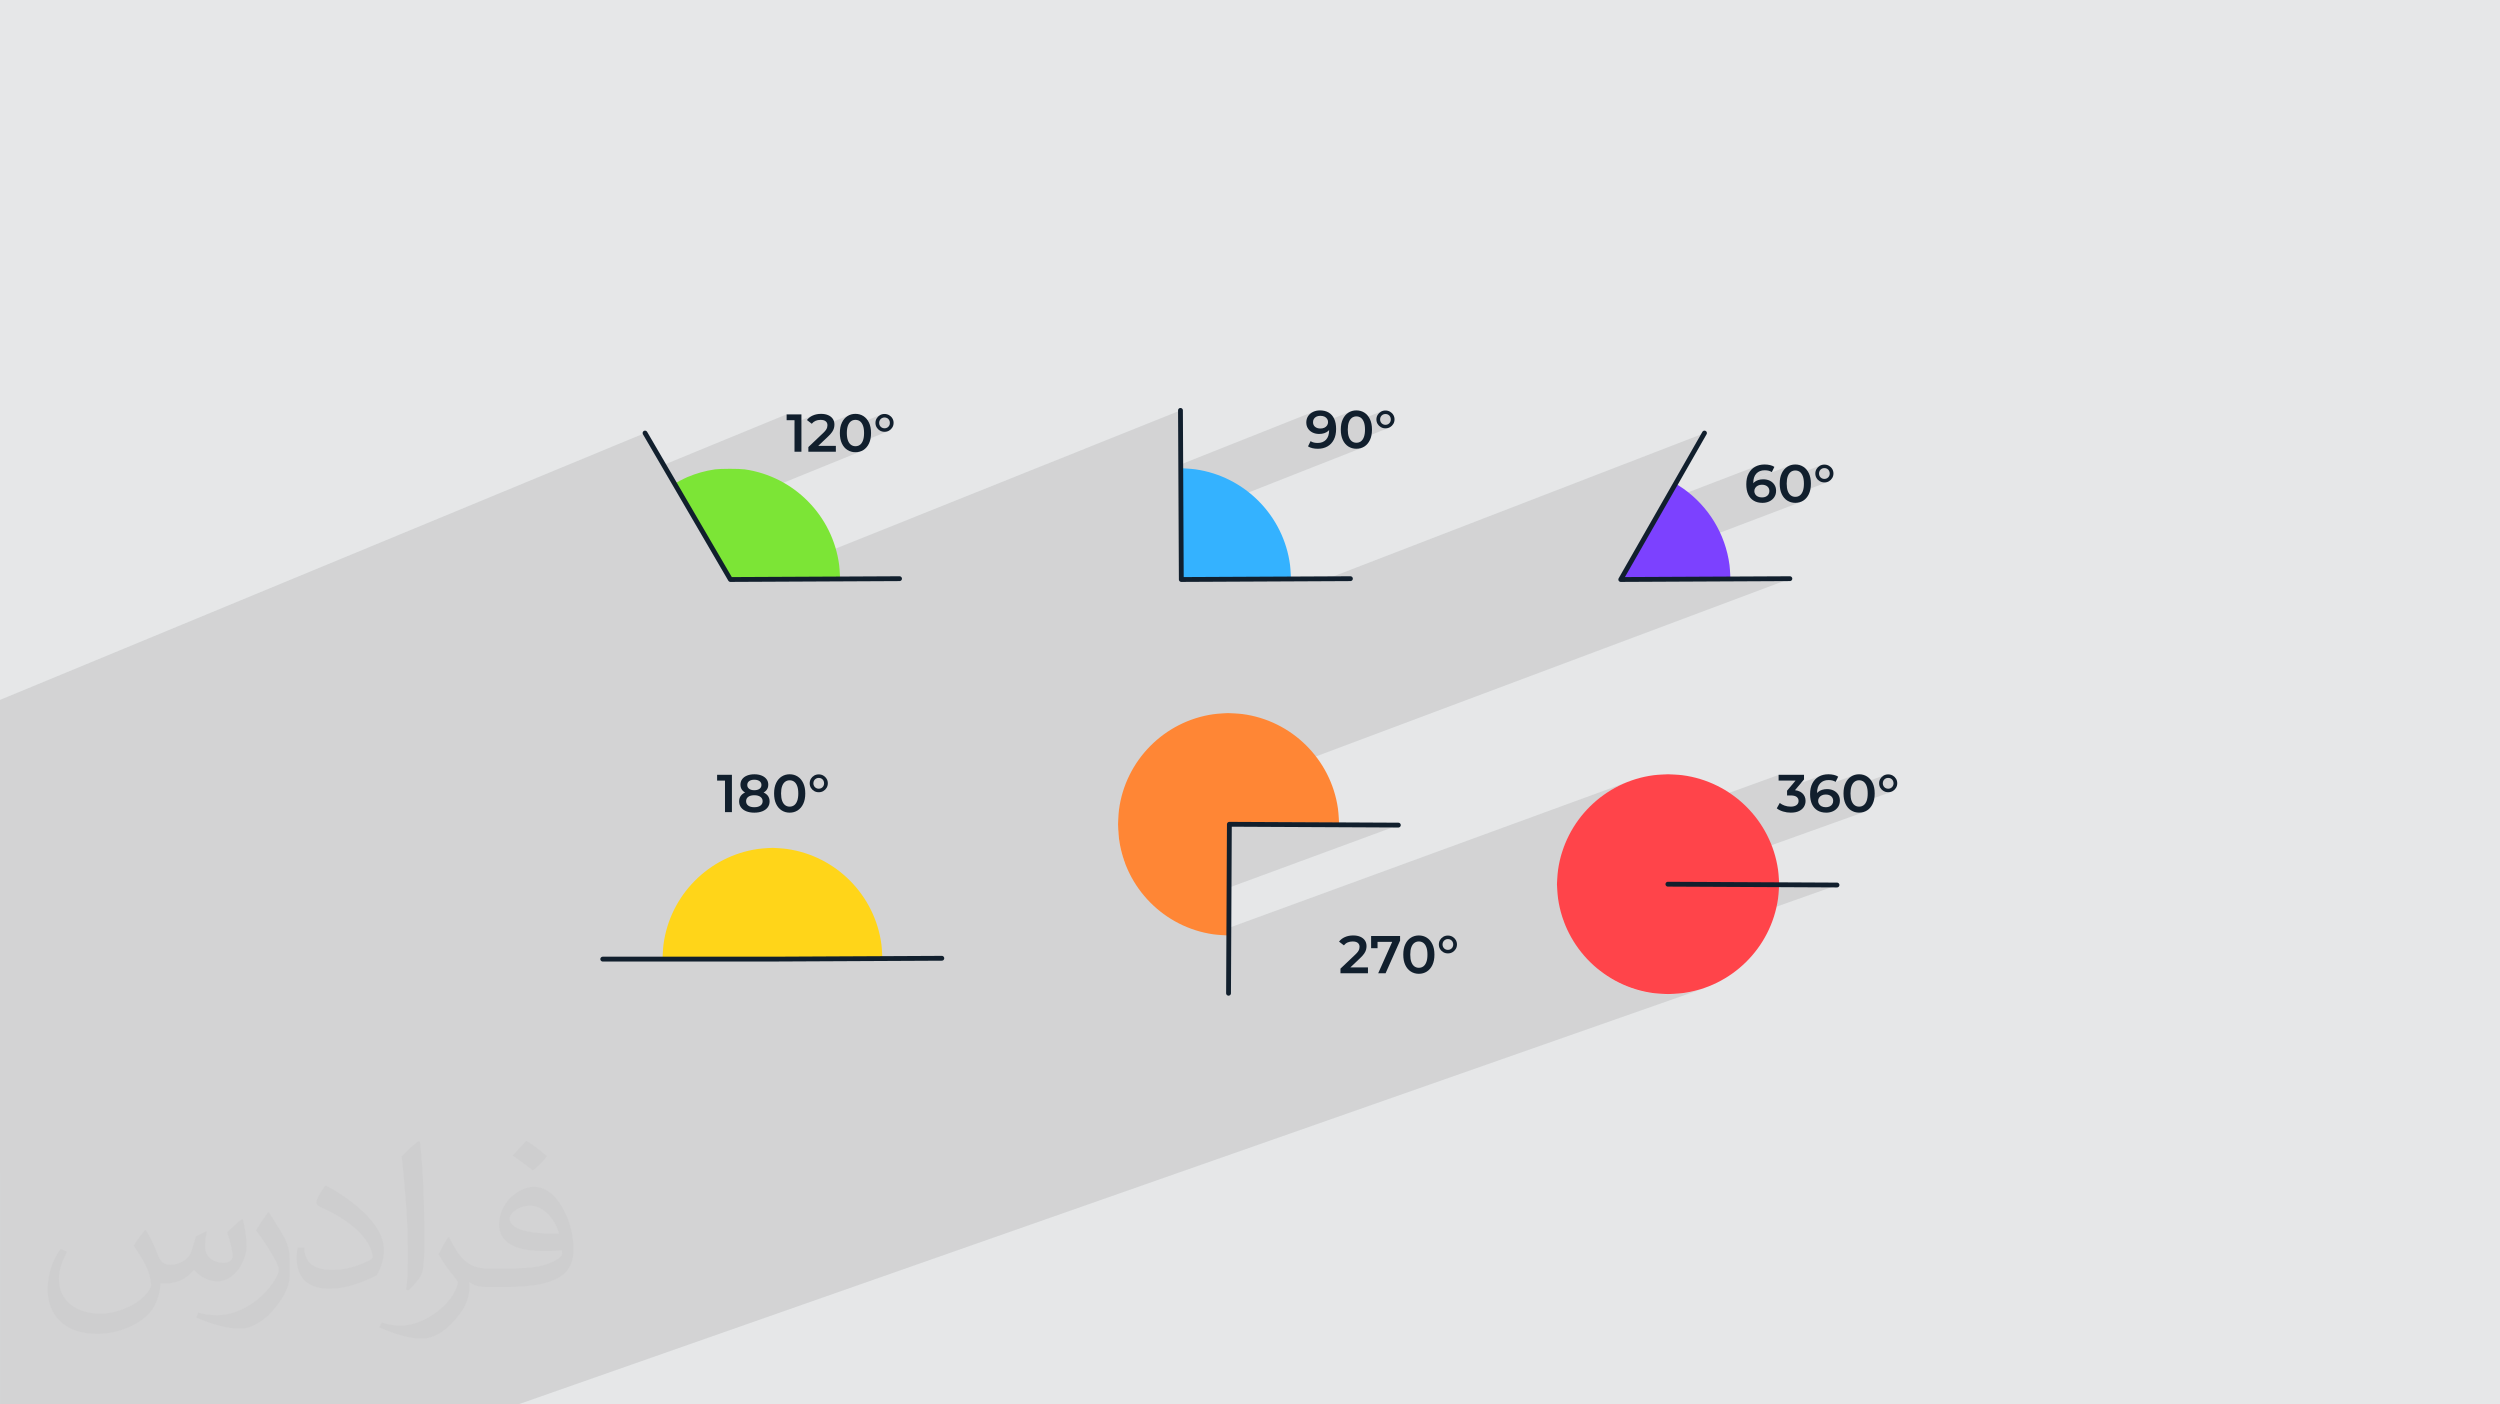 <?xml version="1.0" encoding="UTF-8"?>
<!DOCTYPE svg PUBLIC "-//W3C//DTD SVG 1.0//EN" "http://www.w3.org/TR/2001/REC-SVG-20010904/DTD/svg10.dtd">
<!-- Creator: CorelDRAW -->
<svg xmlns="http://www.w3.org/2000/svg" xml:space="preserve" width="94.192mm" height="52.917mm" version="1.0" style="shape-rendering:geometricPrecision; text-rendering:geometricPrecision; image-rendering:optimizeQuality; fill-rule:evenodd; clip-rule:evenodd"
viewBox="0 0 9404.92 5283.66"
 xmlns:xlink="http://www.w3.org/1999/xlink"
 xmlns:xodm="http://www.corel.com/coreldraw/odm/2003">
 <defs>
  <style type="text/css">
   <![CDATA[
    .str0 {stroke:#111F2D;stroke-width:18.2;stroke-linecap:round;stroke-linejoin:round;stroke-miterlimit:10}
    .fil4 {fill:none}
    .fil3 {fill:#34B2FF}
    .fil10 {fill:#7C41FF}
    .fil8 {fill:#7CE536}
    .fil7 {fill:#FF444A}
    .fil6 {fill:#FF8635}
    .fil9 {fill:#FFD519}
    .fil5 {fill:#111F2D;fill-rule:nonzero}
    .fil2 {fill:#373435;fill-opacity:0.031}
    .fil1 {fill:#2B2A29;fill-opacity:0.102}
    .fil0 {fill:#E6E7E8}
   ]]>
  </style>
 </defs>
 <g id="Layer_x0020_1">
  <polygon class="fil0" points="-0,0 9404.92,0 9404.92,5283.66 -0,5283.66 "/>
  <path class="fil1" d="M-0 4412.58l0 -0.06 0 -0.21 0 -0.71 0 -3.28 0 -0.58 0 -6.64 0 -1.05 0 -1.8 0 -2.1 0 -0.07 0 -1.85 0 -2.26 0 -2.13 0 -7.92 0 -0.14 0 -0.83 0 -5.78 0 -0.28 0 -1.08 0 -3.47 0 -2.13 0 -2.02 0 -2.36 0 -2.25 0 -0.41 0 -4.52 0 -4.15 0 -1.3 0 -2.34 0 -2.69 0 -1.87 0 -2.39 0 -3.82 0 -5.02 0 -2.35 0 -0.9 0 -6.44 0 -1.01 0 -0.77 0 -8.98 0 -6.14 0 -3.32 0 -6.59 0 -14.22 0 -0.61 0 -7.51 0 -37.15 0 -34.51 0 -4.03 0 -18.9 0 -0.43 0 -0.96 0 -10.1 0 -1.24 0 -1.2 0 -9.52 0 -1.07 0 -0.46 0 -0.26 0 -4.24 0 -0.11 0 -1.33 0 -6.7 0 -0.67 0 -2.15 0 -4.25 0 -0.81 0 -0.13 0 -0.73 0 -2.83 0 -8.84 0 -0.67 0 -0.38 0 -3.28 0 -2.59 0 -0.67 0 -0.8 0 -0.51 0 -3.96 0 -1.04 0 -0.58 0 -2.95 0 -2.33 0 -1.75 0 -0.41 0 -5.19 0 -3.2 0 -2.42 0 -1.13 0 -2.66 0 -0.85 0 -1.03 0 -2.05 0 -6.82 0 -1.51 0 -0.82 0 -1.23 0 -0.03 0 -5.51 0 -4.19 0 -2.25 0 -0.07 0 -1.02 0 -5.55 0 -7.72 0 -12.09 0 -1.48 0 -1.43 0 -15.9 0 -6.1 0 -8.28 0 -15.18 0 -0.29 0 -20.51 0 -51.25 0 -0.42 0 -210.5 0 -4.06 0 -18.45 0 -0.06 0 -0.87 0 -8.83 0 -2.02 0 -0.46 0 -10.33 0 -0.24 0 -0.23 0 -4.02 0 -1.07 0 -1.85 0 -3.77 0 -1.78 0 -0.18 0 -2.31 0 -5.07 0 -2.96 0 -4.27 0 -3.46 0 -1.22 0 -0.26 0 -0.08 0 -6.01 0 -1.36 0 -0.14 0 -5.67 0 -0.38 0 -0.95 0 -5.69 0 -0.36 0 -2.61 0 -0.09 0 -3 0 -0.98 0 -0.36 0 -7.86 0 -1.81 0 -2.07 0 -2.02 0 -0.54 0 -0.07 0 -3.45 0 -0.8 0 -0.03 0 -9.94 0 -4.91 0 -0.29 0 -0.61 0 -6.31 0 -11.35 0 -4.88 0 -3.79 0 -2.56 0 -7.31 0 -4.62 0 -1.37 0 -7.65 0 -0.13 0 -71.69 0 -116.16 0 -40.17 0 -1.01 0 -267.93 0 -4.44 0 -18.99 0 -0.45 0 -0.4 0 -7.83 0 -2.48 0 -0.24 0 -0.51 0 -10.31 0 -0.07 0 -0.14 0 -4.07 0 -5.19 0 -3.51 0 -1.37 0 -1.82 0 -7.72 0 -4.9 0 -1.2 0 -3.51 0 -0.27 0 -5.08 0 -1.08 0 -1.44 0 -0.19 0 -0.75 0 -2.99 0 -2.8 0 -0.83 0 -0.47 0 -5.41 0 -0.33 0 -6.85 0 -11.57 0 -0.26 0 -2.01 0 -4.94 0 -2.7 0 -4.37 0 -7.25 0 -3.46 0 -0.83 0 -11.03 0 -1.34 0 -2.97 0 -8.49 0 -1.11 0 -3.76 0 -15.48 0 -7.62 0 -5.51 0 -15.65 0 -0.34 0 -20.7 0 -142.23 2426.59 -1003.99 69.95 119.98 462.64 -190.17 0 21.86 0.87 0 28.82 -11.83 0 11.83 11.43 0 -11.43 4.69 0 5.83 68.9 -28.27 -3.39 1.61 -3.23 1.76 -3.04 1.91 -2.87 2.07 -2.68 2.22 -2.51 2.38 -2.32 2.53 -2.15 2.69 13.88 10.67 18.71 -7.67 2.11 -0.85 2.17 -0.73 2.24 -0.62 2.29 -0.51 2.35 -0.4 2.41 -0.28 2.47 -0.17 2.53 -0.06 3.12 0.08 2.92 0.25 2.73 0.42 2.53 0.58 2.34 0.75 2.14 0.92 1.95 1.08 1.75 1.25 1.55 1.4 1.35 1.53 1.14 1.67 0.94 1.8 0.72 1.94 0.52 2.07 0.02 0.16 82.57 -33.8 -3.48 1.71 -3.38 1.98 -3.25 2.23 -3.07 2.47 -2.9 2.72 -2.71 2.95 -2.53 3.2 -2.36 3.43 -2.18 3.67 -2 3.91 -1.79 4.14 -1.55 4.36 -0.31 1.08 43.63 -17.84 2.06 -0.75 2.13 -0.58 2.19 -0.42 2.26 -0.25 2.33 -0.08 2.42 0.08 2.34 0.25 2.26 0.42 2.17 0.58 2.09 0.75 2.01 0.92 1.93 1.08 1.85 1.25 1.76 1.42 1.66 1.59 1.57 1.77 0.26 0.35 73.84 -30.16 -2.02 0.92 -1.96 1.06 -1.88 1.18 -1.79 1.27 -1.68 1.38 -1.58 1.47 -1.48 1.57 -1.39 1.66 -1.28 1.76 -1.18 1.86 -1.06 1.94 -0.91 1.99 -0.78 2.05 -0.64 2.1 -0.06 0.27 25.17 -10.27 1.24 -0.45 1.26 -0.37 1.3 -0.29 1.33 -0.21 1.35 -0.12 1.39 -0.04 1.44 0.04 1.39 0.12 1.36 0.21 1.31 0.29 1.27 0.37 1.23 0.45 1.19 0.53 1.15 0.61 1.1 0.69 1.04 0.75 0.99 0.81 0.92 0.89 0.86 0.95 0.8 1.01 0.75 1.08 0.68 1.15 0.61 1.2 0.53 1.23 0.45 1.27 0.37 1.3 0.28 1.33 0.21 1.37 0.12 1.4 0.04 1.44 -0.04 1.44 -0.12 1.39 -0.21 1.36 -0.28 1.31 -0.37 1.27 -0.45 1.23 -0.53 1.19 -0.61 1.15 -0.68 1.1 -0.75 1.05 -0.8 0.99 -0.86 0.93 -0.92 0.88 -0.99 0.82 -1.04 0.76 -1.1 0.71 -1.15 0.63 -1.19 0.55 -25.25 10.28 1.88 1.02 2.02 0.92 2.09 0.78 2.14 0.63 2.2 0.5 2.26 0.35 2.32 0.21 2.38 0.07 2.38 -0.07 2.32 -0.21 2.25 -0.35 2.19 -0.5 2.13 -0.63 2.06 -0.78 -96.19 39.17 -0.48 1.02 -1.27 2.31 -1.38 2.14 -1.46 1.95 -1.57 1.78 -1.66 1.6 -1.76 1.42 -1.85 1.25 -1.93 1.08 -2.01 0.92 -40.77 16.59 2.92 1.7 3.48 1.71 3.59 1.45 3.69 1.18 3.8 0.92 3.89 0.66 4.01 0.4 4.1 0.13 4.15 -0.13 4.04 -0.4 3.93 -0.66 3.81 -0.92 3.7 -1.18 3.58 -1.45 -626.82 254.83 133.33 228.67 106.75 -0.53 1586.32 -635.68 1 203.19 500.73 -198.89 -2.97 1.32 -2.86 1.47 -2.71 1.62 -2.56 1.76 -2.4 1.9 -2.25 2.04 -2.09 2.18 -1.94 2.33 -1.78 2.46 -1.6 2.6 -1.39 2.72 -1.17 2.84 -0.96 2.96 -0.75 3.09 -0.47 2.86 39.6 -15.72 1.65 -0.59 1.69 -0.5 1.76 -0.41 1.81 -0.32 1.86 -0.23 1.93 -0.13 1.98 -0.05 2.31 0.05 2.22 0.15 2.12 0.25 2.03 0.35 1.94 0.45 1.84 0.56 1.75 0.65 1.65 0.75 1.56 0.84 1.47 0.9 1.37 0.97 1.28 1.03 1.18 1.1 1.09 1.17 0.99 1.23 0.9 1.3 0.8 1.35 0.7 1.39 0.58 1.43 0.49 1.47 0.06 0.24 87.77 -34.78 -3.59 1.45 -3.49 1.71 -3.38 1.98 -3.25 2.23 -3.07 2.47 -2.89 2.72 -2.71 2.95 -2.54 3.2 -2.35 3.43 -2.18 3.67 -1.99 3.91 -1.79 4.14 -1.56 4.36 -0.13 0.44 43.44 -17.19 2.07 -0.75 2.12 -0.58 2.2 -0.42 2.26 -0.25 2.33 -0.08 2.42 0.08 2.34 0.25 2.25 0.42 2.18 0.58 2.09 0.75 2.01 0.91 1.93 1.08 1.85 1.25 1.76 1.42 1.66 1.59 1.24 1.4 74.44 -29.44 -2.03 0.92 -1.96 1.06 -1.88 1.17 -1.79 1.28 -1.68 1.37 -1.58 1.47 -1.48 1.57 -1.38 1.66 -1.28 1.76 -1.18 1.86 -1.06 1.94 -0.92 1.99 -0.78 2.05 -0.6 2 25.07 -9.91 1.23 -0.45 1.27 -0.37 1.29 -0.28 1.33 -0.21 1.36 -0.12 1.39 -0.04 1.44 0.04 1.39 0.12 1.36 0.21 1.31 0.28 1.27 0.37 1.24 0.45 1.19 0.53 1.15 0.61 1.1 0.69 1.04 0.75 0.98 0.81 0.92 0.89 0.86 0.95 0.8 1.01 0.74 1.08 0.69 1.15 0.61 1.2 0.53 1.23 0.45 1.27 0.36 1.3 0.29 1.33 0.2 1.37 0.12 1.4 0.04 1.44 -0.04 1.44 -0.12 1.39 -0.2 1.36 -0.29 1.31 -0.36 1.27 -0.45 1.23 -0.53 1.19 -0.61 1.15 -0.69 1.1 -0.74 1.05 -0.8 0.99 -0.86 0.93 -0.92 0.88 -0.98 0.82 -1.04 0.76 -1.1 0.71 -1.15 0.63 -1.19 0.55 -25.59 10.09 0.25 0.16 1.96 1.06 2.03 0.92 2.08 0.77 2.14 0.64 2.2 0.49 2.26 0.36 2.32 0.21 2.38 0.07 2.38 -0.07 2.32 -0.21 2.25 -0.36 2.19 -0.49 2.13 -0.64 2.06 -0.77 -95.49 37.64 -0.02 0.04 -1.18 2.49 -1.27 2.32 -1.37 2.13 -1.47 1.96 -1.56 1.78 -1.66 1.61 -1.76 1.42 -1.85 1.24 -1.93 1.08 -2.01 0.92 -41.31 16.28 0.06 0.04 3.38 1.98 3.49 1.71 3.59 1.45 3.69 1.18 3.79 0.92 3.9 0.66 4 0.4 4.11 0.13 4.15 -0.13 4.04 -0.4 3.93 -0.66 3.81 -0.92 3.7 -1.18 -678.18 266.94 1.12 228.15 546.64 -2.69 1420.38 -548.27 -109.05 190.76 0.8 -0.31 -36.45 63.92 343.06 -131.27 -4.11 1.75 -3.95 2.03 -3.78 2.29 -3.56 2.53 -3.35 2.79 -3.14 3.03 -2.93 3.29 -2.72 3.53 -2.5 3.78 -2.29 4.03 -2.05 4.28 -1.78 4.5 -0.03 0.1 46.72 -17.86 4.06 -1.34 4.31 -0.95 4.58 -0.58 4.83 -0.19 1.85 0.02 1.83 0.08 1.8 0.11 1.78 0.17 1.76 0.21 1.74 0.26 1.71 0.31 1.69 0.35 1.67 0.41 1.64 0.49 1.61 0.55 1.58 0.63 1.56 0.7 1.52 0.78 1.5 0.84 1.47 0.92 -95.67 36.53 -0.06 0.89 164.46 -62.8 -3.59 1.45 -3.49 1.71 -3.38 1.98 -3.25 2.23 -3.07 2.47 -2.89 2.71 -2.71 2.95 -2.54 3.2 -2.35 3.43 -2.18 3.67 -1.99 3.91 -1.79 4.14 -1.46 4.09 43.21 -16.49 2.07 -0.75 2.12 -0.58 2.2 -0.42 2.26 -0.25 2.33 -0.08 2.42 0.08 2.34 0.25 2.25 0.42 2.18 0.58 2.09 0.75 2.01 0.91 1.93 1.08 1.85 1.25 1.76 1.42 1.66 1.59 0.53 0.6 75.15 -28.65 -2.03 0.92 -1.96 1.06 -1.88 1.18 -1.79 1.27 -1.68 1.37 -1.58 1.47 -1.48 1.57 -1.38 1.67 -1.28 1.76 -1.18 1.86 -1.06 1.94 -0.92 1.99 -0.78 2.05 -0.48 1.58 24.94 -9.5 1.24 -0.45 1.26 -0.36 1.3 -0.29 1.33 -0.2 1.36 -0.12 1.39 -0.04 1.43 0.04 1.4 0.12 1.35 0.2 1.32 0.29 1.27 0.36 1.23 0.45 1.19 0.53 1.15 0.61 1.1 0.69 1.04 0.75 0.98 0.82 0.93 0.88 0.86 0.96 0.8 1.01 0.74 1.08 0.69 1.15 0.61 1.2 0.53 1.23 0.45 1.26 0.36 1.3 0.29 1.34 0.2 1.37 0.12 1.4 0.04 1.44 -0.04 1.44 -0.12 1.39 -0.2 1.36 -0.29 1.31 -0.36 1.27 -0.45 1.24 -0.53 1.19 -0.61 1.15 -0.69 1.1 -0.74 1.04 -0.8 0.99 -0.86 0.93 -0.93 0.88 -0.98 0.82 -1.04 0.76 -1.1 0.7 -1.15 0.64 -1.19 0.55 -1.23 0.47 -24.72 9.4 0.62 0.39 1.96 1.06 2.03 0.92 2.08 0.77 2.14 0.64 2.2 0.49 2.26 0.36 2.32 0.21 2.38 0.07 2.38 -0.07 2.32 -0.21 2.25 -0.36 2.19 -0.49 2.13 -0.64 2.06 -0.77 -94.85 36.04 -0.67 1.65 -1.17 2.49 -1.27 2.32 -1.37 2.13 -1.47 1.96 -1.56 1.78 -1.66 1.6 -1.76 1.42 -1.85 1.25 -1.93 1.08 -2.01 0.91 -41.86 15.9 0.61 0.42 3.38 1.98 3.49 1.71 3.59 1.45 3.69 1.19 3.79 0.92 3.9 0.66 4 0.4 4.11 0.13 4.15 -0.13 4.04 -0.4 3.93 -0.66 3.81 -0.92 3.7 -1.19 -649.21 246.27 -25.86 45.34 635.06 -3.12 -2526.39 946.8 0.35 6.36 0.6 8.98 0.7 8.52 0.81 7.41 2.61 17.29 3.31 17.06 3.98 16.8 4.66 16.54 5.32 16.25 2.34 6.26 387.45 -144.32 96.58 -6.67 321.64 1.6 -18.94 7.01 242.04 1.19 -636.84 234.56 -0.75 151.52 1514.71 -553.93 -15.97 5.96 -15.66 6.58 -15.33 7.2 -14.98 7.79 -14.62 8.37 -14.25 8.93 -13.85 9.48 -13.45 10.01 -12.27 9.91 267.28 -97.62 0 0.05 -267.39 97.66 -0.64 0.52 -12.59 11.03 -12.13 11.51 -11.67 11.99 -11.19 12.44 -10.68 12.89 -10.18 13.31 -9.65 13.73 -9.11 14.12 -8.55 14.5 -7.98 14.87 -7.39 15.22 -6.78 15.55 -6.16 15.88 -5.53 16.17 -1.93 6.52 815.96 -295.93 0 21.86 44.82 0 27.17 -9.84 -8.27 9.84 11.67 0 -16.76 6.07 -13.78 16.4 114.72 -41.49 -4.1 1.76 -3.95 2.02 -3.78 2.29 -3.56 2.53 -3.35 2.79 -3.14 3.04 -2.94 3.29 -2.72 3.53 -2.5 3.78 -2.29 4.03 -2.05 4.28 -1.36 3.45 46.28 -16.71 4.06 -1.34 4.31 -0.95 4.58 -0.58 4.83 -0.19 1.85 0.02 1.82 0.07 1.8 0.12 1.79 0.17 1.76 0.21 1.73 0.25 1.72 0.31 1.69 0.35 1.67 0.41 1.64 0.49 1.61 0.56 1.58 0.63 1.56 0.7 1.53 0.77 1.5 0.85 0.87 0.55 69.32 -25.02 -3.59 1.45 -3.48 1.71 -3.38 1.98 -3.25 2.23 -3.07 2.47 -2.89 2.71 -2.72 2.96 -2.53 3.2 -2.36 3.43 -2.17 3.67 -2 3.91 -1.79 4.14 -1.08 3.04 44.9 -16.19 2.13 -0.58 2.19 -0.42 2.26 -0.25 2.33 -0.08 2.42 0.08 2.34 0.25 2.26 0.42 2.17 0.58 2.09 0.75 2.01 0.92 1.93 1.08 1.85 1.25 1.76 1.42 1.04 1 78.37 -28.24 -2.08 0.78 -2.03 0.91 -1.96 1.06 -1.88 1.18 -1.78 1.28 -1.69 1.38 -1.58 1.47 -1.48 1.57 -1.38 1.66 -1.28 1.76 -1.18 1.86 -1.06 1.94 -0.92 1.99 -0.77 2.05 -0.31 1.01 26.01 -9.37 1.27 -0.37 1.29 -0.29 1.33 -0.21 1.36 -0.12 1.39 -0.04 1.43 0.04 1.4 0.12 1.35 0.21 1.32 0.29 1.27 0.37 1.23 0.45 1.19 0.53 1.15 0.61 1.1 0.69 1.04 0.75 0.98 0.81 0.92 0.89 0.86 0.95 0.81 1.01 0.74 1.08 0.68 1.15 0.61 1.2 0.53 1.23 0.45 1.26 0.37 1.3 0.28 1.34 0.21 1.37 0.12 1.4 0.04 1.44 -0.04 1.44 -0.12 1.39 -0.21 1.36 -0.28 1.31 -0.37 1.27 -0.45 1.23 -0.53 1.19 -0.61 1.15 -0.68 1.1 -0.74 1.05 -0.81 0.99 -0.86 0.93 -0.92 0.88 -0.98 0.82 -1.04 0.76 -1.1 0.71 -1.15 0.63 -1.19 0.55 -1.23 0.47 -25.24 9.07 1.13 0.71 1.96 1.06 2.03 0.92 2.08 0.78 2.14 0.63 2.21 0.5 2.26 0.35 2.32 0.21 2.38 0.07 2.38 -0.07 2.31 -0.21 2.25 -0.35 2.19 -0.5 2.13 -0.63 -91.94 33.01 -0.42 1.24 -1.08 2.67 -1.18 2.49 -1.27 2.32 -1.37 2.13 -1.47 1.96 -1.57 1.78 -1.66 1.59 -1.76 1.42 -1.85 1.25 -1.93 1.09 -2.01 0.91 -2.09 0.76 -40.6 14.57 1.45 0.99 3.38 1.98 3.48 1.71 3.59 1.45 3.69 1.19 3.8 0.92 3.89 0.66 4.01 0.4 4.1 0.13 4.15 -0.13 4.04 -0.4 3.93 -0.66 3.81 -0.92 3.7 -1.19 -1132.59 405.94 1.62 4.73 0.76 1.95 391.33 -140.21 636.22 3.14 -897.07 317.95 5.85 4.73 13.45 10 13.85 9.48 14.25 8.94 14.62 8.36 14.98 7.79 15.33 7.2 15.66 6.58 15.97 5.96 16.27 5.32 16.55 4.67 16.82 3.99 17.07 3.3 17.31 2.62 6.52 0.72 7.46 0.65 7.93 0.55 7.96 0.48 7.53 0.39 6.65 0.3 5.3 0.22 3.52 0.13 0.01 0.04 0.64 -0.02 0.54 0.02 0.1 -0.04 3.51 -0.13 5.3 -0.22 6.65 -0.3 7.53 -0.39 7.96 -0.48 7.94 -0.55 7.46 -0.65 6.53 -0.72 17.31 -2.62 17.07 -3.3 16.82 -3.99 16.54 -4.67 16.28 -5.32 -4466.52 1567.25 -25.26 0 -39.79 0 -0.11 0 -0.54 0 -0.54 0 -0.11 0 -58 0 -424.85 0 -572.43 0 -9.63 0 -3.58 0 -19.2 0 -9.39 0 -17.1 0 -3.94 0 -2.98 0 -23.89 0 -3.77 0 -2.96 0 -0.86 0 -2.82 0 -5.83 0 -21.06 0 -2.71 0 -0.41 0 -3.3 0 -1.97 0 -0.91 0 -0.94 0 -4.01 0 -1.19 0 -6.71 0 -3.37 0 -3.29 0 -6.3 0 -2.76 0 -0.02 0 -0.9 0 -3.97 0 -3.37 0 -2.52 0 -1.75 0 -13.9 0 -1.43 0 -6.29 0 -0.3 0 -1.38 0 -1.4 0 -0.28 0 -0.8 0 -8.13 0 -11.48 0 -4.76 0 -1.57 0 -10.48 0 -0.49 0 -3.56 0 -3.47 0 -1.4 0 -0.47 0 -1.37 0 -3.23 0 -5.03 0 -3.45 0 -3.77 0 -3.42 0 -2.83 0 -0.54 0 -1.45 0 -5.35 0 -2.3 0 -1.44 0 -3.49 0 -0.51 0 -2.59 0 -2.08 0 -1.37 0 -13.11 0 -1.39 0 -1.12 0 -7.35 0 -2.59 0 -2.11 0 -0.13 0 -2.33 0 -0.18 0 -0.5 0 -1.77 0 -4.1 0 -1.41 0 -10.14 0 -3.12 0 -3.3 0 -1.33 0 -5.89 0 -4.72 0 -4.61 0 -8.6 0 -7.24 0 -0.23 0 -4.18 0 -3.44 0 -3.99 0 -6.21 0 -0.97 0 -0.06 0 -0.68 0 -6.43 0 -1.88 0 -1.47 0 -5.23 0 -6.51 0 -11.12 0 -1.38 0 -0.05 0 -0.95 0 -10.47 0 -3.45 0 -5.62 0 -0.53 0 -2.17 0 -14 0 -2.09 0 -0.84 0 -9.06 0 -3.85 0 -2.51 0 -2.29 0 -22.14 0 -2.11 0 -1.99 0 -7.26 0 -12.58 0 -4.52 0 -1.81 0 -5.14 0 -8.08 0 -14.04 0 -23.22 0 -16.73 0 -6.31 0 -0.38 0 -47.04 0 -159.35 0 0 -77.48 0 -1.53 0 -0.05 0 -20.69 0 -3.17 0 -139.12 0 -82.54 0 -40.81 0 -69.91 0 -5.14 0 -19.83 0 -1.94 0 -91.25 0 -29.81 0 -2.71 0 -18.81 0 -48.94 0 -1.4 0 -79.21 0 -50.46 0 -9.12 0 -0.39 0 -21.48 0 -10.01 0 -3.68 0 -17.57 0 -0.58 0 -0.93 0 -9.91 0 -0.77 0 -1.47 0 -6.44 0 -3.39 0 -0.55zm4914.57 -2817.97l68.3 -27.08 -68.3 27.08z"/>
  <path class="fil2" d="M548.54 4627.69c17.95,27.21 29.6,53.36 40.96,82.43 8.45,16.91 12.93,48.09 52.57,48.09 11.61,0 28.28,-3.42 43.06,-11.61 16.63,-8.73 29.32,-21.94 35.94,-42l15.85 -53.36 38.57 -19.02 2.64 2.64c-5.27,20.09 -6.59,39.36 -6.59,54.43 0,44.63 38.57,61.56 69.22,61.56 17.95,0 34.09,-8.73 34.09,-25.11 0,-21.13 -8.98,-57.06 -20.62,-89.29 17.95,-17.95 35.94,-35.94 56.53,-50.47l3.17 1.6c8.98,38.04 14,75.56 14,100.66 0,24.57 -10.83,51.79 -19.81,69.49 -18.49,34.87 -51.25,62.62 -90.87,62.62 -30.1,0 -63.65,-15.07 -86.66,-43.06l-1.32 0c-21.66,26.96 -55.22,51.25 -108.86,51.25l-16.63 0c-2.64,35.41 -10.29,60.49 -21.94,82.95 -31.95,62.34 -126.81,106.47 -216.1,106.47 -124.17,0 -186.51,-71.59 -186.51,-166.96 0,-58.91 19.27,-113.6 48.88,-152.42l24.29 10.04c-18.49,35.41 -30.91,68.68 -30.91,101.45 0,89.29 72.66,131.83 156.4,131.83 77.68,0 173.83,-49.41 191.28,-106.72 -6.59,-62.62 -30.1,-91.93 -66.04,-148.99 10.83,-19.02 24.83,-38.04 42.28,-58.38l3.17 0 0 0 0 0 -0.02 -0.09zm1432.13 -336.04c26.15,16.39 51.79,35.66 76.87,57.85 -14,19.81 -31.45,37.79 -53.11,53.64 -25.11,-20.34 -50.19,-37.79 -75.84,-56.27 17.42,-19.55 34.62,-38.29 52.04,-55.22l0 0 0 0 0 0 0 0 0 0 0.03 0zm13.47 244.11c-42.28,0 -76.87,27.75 -76.87,48.34 0,44.13 84.53,57.85 185.72,57.31 -12.68,-51.79 -57.06,-105.68 -108.86,-105.68l0.01 0.03zm-94.86 236.19c54.96,0 103.04,-1.6 139.74,-10.83 40.96,-10.29 75.56,-30.91 75.56,-45.17 0,-3.7 0,-8.19 -1.32,-11.89 -22.98,2.11 -49.41,2.11 -72.38,2.11 -74.49,0 -131.55,-16.91 -154.02,-58.66 -5.55,-11.61 -9.51,-24.57 -9.51,-39.36 0,-40.43 17.42,-79.79 48.09,-107 25.61,-22.45 53.89,-36.44 82.67,-36.44 52.04,0 93.51,41.75 122.57,107.54 15.85,35.94 26.68,77.4 26.68,129.72 0,34.87 -9.51,64.19 -31.17,85.85 -40.43,39.11 -114.92,53.89 -229.04,53.89l-51.79 0 0 0 -13.47 0c-28.28,0 -48.62,-5.02 -64.72,-17.42l-2.64 0c0.79,6.59 1.32,12.93 1.32,19.02 0,25.61 -8.45,58.38 -25.61,84.53 -50.72,75.3 -105.68,108.04 -153.24,108.04 -48.09,0 -107,-18.49 -160.11,-42.54l9.51 -18.49c17.17,7.13 40.96,11.89 73.7,11.89 85.85,0 198.66,-82.43 212.66,-163 -3.17,-6.59 -8.98,-15.32 -17.17,-24.57 -25.11,-29.85 -40.96,-54.68 -55.75,-80.83 12.68,-25.11 24.29,-45.17 35.13,-63.4l4.49 -0.53c36.72,74.77 69.99,117.55 144.23,117.55l11.61 0 0 0 53.89 0 0 0 0 0 0 0 0 0 0 0 0.09 0.01zm-371.98 79c6.34,-34.34 6.87,-72.91 6.87,-108.86l0 -53.36c0,-99.6 -12.68,-244.36 -22.98,-338.68 17.95,-19.27 43.06,-42 62.87,-57.31l5.81 1.6c13.47,118.62 16.63,256 16.63,383.06 0,33.3 -1.32,65.79 -4.49,89.55 -1.85,30.1 -19.27,52.83 -56.53,87.7l-8.19 -3.7zm-382.8 -157.19c1.85,46.77 24.83,83.49 105.15,83.49 49.93,0 92.19,-12.93 138.96,-35.13 8.45,-3.7 12.93,-8.73 12.93,-12.93 0,-29.32 -22.45,-68.15 -60.23,-103.55 -36.72,-33.3 -85.34,-62.62 -130.76,-82.18 -15.6,-6.59 -20.62,-13.47 -20.62,-20.09 0,-13.47 17.95,-41.75 32.77,-62.09l5.02 -0.53c52.04,27.21 110.17,67.64 153.24,112.53 39.11,41.47 63.4,83.49 63.4,129.19 0,33.81 -10.29,65.51 -26.96,95.11 -57.06,28.79 -117.83,50.72 -178.06,50.72 -73.17,0 -123.1,-34.34 -123.1,-114.92 0,-8.73 0,-22.19 3.17,-39.64l25.11 0 0 0 0 0 0 0 0 0 0 0 -0.02 0zm-132.37 -132.9l45.45 73.45c16.63,27.21 32.23,56.81 32.23,103.55l0 59.7c0,48.34 -30.91,100.13 -80.83,151.38 -39.11,34.62 -73.7,49.41 -105.68,49.41 -47.55,0 -101.98,-14.79 -164.85,-41.75l7.13 -18.49c19.81,5.27 42.79,9.77 71.06,9.77 90.36,-0.53 182.8,-66.57 225.08,-147.15 5.02,-9.26 6.87,-17.95 6.87,-24.04 0,-9.26 -5.02,-19.55 -8.98,-28.79 -22.98,-43.31 -48.62,-82.95 -76.87,-119.68 14.79,-23.25 29.6,-45.7 45.7,-67.9l3.7 0.53 0 0 0 0 0 0 0 0 0 0 -0.02 0.01z"/>
  <g id="_2964184888016">
   <path class="fil3" d="M4443.12 1761.48c0,0 35.14,1.45 54.65,4.24 185.12,26.49 331.32,174.3 355.38,360.18 2.29,17.72 3.47,54.16 3.47,54.16l-411.45 0 -2.06 -418.59z"/>
   <polyline class="fil4 str0" points="5080.23,2176.94 4444.02,2180.07 4440.9,1543.86 "/>
   <path class="fil5" d="M4967.03 1564.32c-5.35,0 -10.09,0.97 -14.24,2.91 -4.14,1.94 -7.39,4.67 -9.74,8.23 -2.34,3.53 -3.5,7.79 -3.5,12.72 0,7.36 2.55,13.18 7.62,17.45 5.08,4.28 11.9,6.42 20.46,6.42 5.61,0 10.56,-1.04 14.84,-3.12 4.27,-2.07 7.62,-4.94 10.02,-8.62 2.41,-3.67 3.61,-7.79 3.61,-12.34 0,-4.41 -1.14,-8.39 -3.41,-11.92 -2.27,-3.54 -5.54,-6.39 -9.83,-8.53 -4.27,-2.14 -9.56,-3.21 -15.84,-3.21zm-1.41 -20.46c12.83,0 23.76,2.71 32.79,8.12 9.03,5.42 15.94,13.27 20.75,23.57 4.81,10.28 7.23,22.99 7.23,38.09 0,16.06 -2.92,29.62 -8.73,40.71 -5.81,11.1 -13.87,19.53 -24.16,25.27 -10.29,5.75 -22.26,8.63 -35.9,8.63 -7.09,0 -13.85,-0.74 -20.26,-2.21 -6.41,-1.47 -11.96,-3.74 -16.64,-6.82l9.63 -19.66c3.88,2.56 8.1,4.31 12.63,5.32 4.55,1.01 9.23,1.51 14.04,1.51 13.24,0 23.73,-4.07 31.48,-12.24 7.76,-8.15 11.63,-20.18 11.63,-36.1 0,-2.54 -0.06,-5.51 -0.19,-8.93 -0.14,-3.4 -0.61,-6.85 -1.41,-10.32l8.03 8.83c-2.28,5.48 -5.55,10.06 -9.84,13.74 -4.27,3.67 -9.29,6.45 -15.04,8.33 -5.75,1.86 -12.1,2.8 -19.05,2.8 -9.1,0 -17.28,-1.77 -24.57,-5.31 -7.29,-3.53 -13.06,-8.55 -17.34,-15.04 -4.27,-6.49 -6.42,-14.07 -6.42,-22.76 0,-9.37 2.28,-17.42 6.82,-24.17 4.54,-6.75 10.73,-12 18.56,-15.74 7.81,-3.75 16.48,-5.62 25.96,-5.62z"/>
   <path class="fil5" d="M5102.6 1665.6c6.55,0 12.23,-1.78 17.04,-5.31 4.81,-3.55 8.59,-9.01 11.33,-16.36 2.75,-7.35 4.1,-16.64 4.1,-27.87 0,-11.37 -1.36,-20.7 -4.1,-27.99 -2.75,-7.29 -6.52,-12.7 -11.33,-16.24 -4.81,-3.54 -10.49,-5.31 -17.04,-5.31 -6.29,0 -11.86,1.77 -16.74,5.31 -4.88,3.53 -8.7,8.95 -11.43,16.24 -2.75,7.29 -4.11,16.61 -4.11,27.99 0,11.22 1.37,20.52 4.11,27.87 2.74,7.35 6.55,12.8 11.43,16.36 4.88,3.53 10.45,5.31 16.74,5.31zm0 22.66c-11.1,0 -21.09,-2.81 -29.98,-8.42 -8.89,-5.62 -15.88,-13.81 -20.95,-24.57 -5.09,-10.76 -7.63,-23.82 -7.63,-39.2 0,-15.38 2.54,-28.45 7.63,-39.21 5.07,-10.76 12.06,-18.95 20.95,-24.57 8.9,-5.61 18.88,-8.42 29.98,-8.42 11.23,0 21.26,2.81 30.08,8.42 8.82,5.62 15.81,13.81 20.96,24.57 5.14,10.76 7.72,23.83 7.72,39.21 0,15.38 -2.58,28.44 -7.72,39.2 -5.15,10.76 -12.14,18.95 -20.96,24.57 -8.83,5.61 -18.85,8.42 -30.08,8.42z"/>
   <path class="fil5" d="M5212.09 1598.21c3.88,0 7.32,-0.91 10.33,-2.71 3.01,-1.81 5.37,-4.21 7.12,-7.23 1.74,-3 2.6,-6.45 2.6,-10.32 0,-3.87 -0.86,-7.38 -2.6,-10.52 -1.75,-3.15 -4.11,-5.58 -7.12,-7.32 -3.02,-1.74 -6.45,-2.61 -10.33,-2.61 -3.74,0 -7.15,0.87 -10.22,2.61 -3.08,1.74 -5.52,4.14 -7.32,7.22 -1.81,3.08 -2.71,6.61 -2.71,10.62 0,3.87 0.9,7.35 2.71,10.42 1.8,3.08 4.24,5.49 7.32,7.23 3.08,1.74 6.48,2.61 10.22,2.61zm0 13.24c-6.42,0 -12.19,-1.51 -17.34,-4.51 -5.15,-3.02 -9.23,-7.06 -12.23,-12.13 -3.02,-5.09 -4.51,-10.7 -4.51,-16.85 0,-6.28 1.5,-11.96 4.51,-17.04 3.01,-5.07 7.08,-9.13 12.23,-12.12 5.15,-3.02 10.92,-4.51 17.34,-4.51 6.28,0 12.03,1.5 17.24,4.51 5.22,3 9.34,7.05 12.33,12.12 3.02,5.08 4.51,10.69 4.51,16.84 0,6.29 -1.54,11.96 -4.61,17.05 -3.08,5.07 -7.15,9.12 -12.23,12.13 -5.07,3.01 -10.82,4.51 -17.24,4.51z"/>
   <path class="fil6" d="M4619.19 2682.67c0,0 36.39,1.18 54.11,3.47 185.73,24.03 333.42,170.1 359.9,355.07 2.79,19.49 4.22,54.61 4.22,54.61l-321.64 -1.6 -96.58 6.67 0 418.23c0,0 -35.11,-1.45 -54.61,-4.23 -184.96,-26.47 -331.04,-174.16 -355.07,-359.89 -2.29,-17.71 -3.47,-54.11 -3.47,-54.11 0,0 1.19,-36.4 3.47,-54.12 24.03,-185.72 170.11,-333.41 355.07,-359.89 19.5,-2.79 54.61,-4.22 54.61,-4.22z"/>
   <polyline class="fil4 str0" points="5260.52,3104.02 4624.85,3100.9 4621.72,3736.56 "/>
   <path class="fil5" d="M5042.83 3661.39l0 -17.43 55.71 -52.9c4.67,-4.4 8.15,-8.28 10.41,-11.62 2.28,-3.33 3.77,-6.44 4.51,-9.32 0.74,-2.88 1.1,-5.57 1.1,-8.12 0,-6.41 -2.2,-11.38 -6.61,-14.92 -4.4,-3.54 -10.88,-5.31 -19.44,-5.31 -6.81,0 -12.99,1.2 -18.53,3.59 -5.54,2.42 -10.31,6.08 -14.32,11.03l-18.24 -14.03c5.48,-7.35 12.86,-13.06 22.15,-17.13 9.28,-4.07 19.67,-6.11 31.15,-6.11 10.15,0 19.01,1.64 26.55,4.9 7.55,3.29 13.36,7.92 17.43,13.94 4.07,6 6.12,13.15 6.12,21.44 0,4.53 -0.62,9.05 -1.82,13.52 -1.2,4.47 -3.46,9.19 -6.8,14.13 -3.34,4.94 -8.22,10.48 -14.64,16.62l-47.89 45.49 -5.4 -9.83 81.95 0 0 22.05 -103.39 0z"/>
   <polygon class="fil5" points="5184.69,3661.39 5242.59,3531.54 5249.41,3543.17 5169.86,3543.17 5182.28,3530.54 5182.28,3567.01 5158.04,3567.01 5158.04,3521.13 5267.05,3521.13 5267.05,3538.56 5212.54,3661.39 "/>
   <path class="fil5" d="M5337.57 3640.75c6.55,0 12.22,-1.77 17.03,-5.31 4.8,-3.53 8.59,-8.98 11.32,-16.33 2.74,-7.35 4.11,-16.63 4.11,-27.86 0,-11.35 -1.38,-20.67 -4.11,-27.95 -2.74,-7.28 -6.52,-12.69 -11.32,-16.23 -4.81,-3.54 -10.48,-5.31 -17.03,-5.31 -6.27,0 -11.85,1.77 -16.73,5.31 -4.86,3.53 -8.68,8.95 -11.41,16.23 -2.75,7.28 -4.1,16.59 -4.1,27.95 0,11.22 1.36,20.51 4.1,27.86 2.74,7.35 6.55,12.79 11.41,16.33 4.88,3.54 10.46,5.31 16.73,5.31zm0 22.65c-11.08,0 -21.07,-2.82 -29.95,-8.42 -8.88,-5.61 -15.86,-13.8 -20.94,-24.55 -5.07,-10.74 -7.61,-23.81 -7.61,-39.17 0,-15.36 2.54,-28.42 7.61,-39.17 5.08,-10.75 12.06,-18.93 20.94,-24.54 8.89,-5.61 18.87,-8.42 29.95,-8.42 11.22,0 21.24,2.81 30.05,8.42 8.82,5.61 15.8,13.79 20.95,24.54 5.14,10.75 7.71,23.81 7.71,39.17 0,15.36 -2.57,28.43 -7.71,39.17 -5.15,10.75 -12.13,18.94 -20.95,24.55 -8.82,5.6 -18.83,8.42 -30.05,8.42z"/>
   <path class="fil5" d="M5446.98 3573.42c3.86,0 7.31,-0.9 10.31,-2.71 3.01,-1.8 5.38,-4.2 7.11,-7.21 1.74,-3.01 2.61,-6.45 2.61,-10.32 0,-3.87 -0.87,-7.38 -2.61,-10.51 -1.73,-3.15 -4.1,-5.58 -7.11,-7.32 -3.01,-1.74 -6.45,-2.61 -10.31,-2.61 -3.74,0 -7.16,0.87 -10.22,2.61 -3.08,1.74 -5.51,4.14 -7.31,7.22 -1.81,3.08 -2.71,6.61 -2.71,10.61 0,3.87 0.9,7.36 2.71,10.42 1.8,3.08 4.23,5.47 7.31,7.21 3.07,1.74 6.48,2.61 10.22,2.61zm0 13.23c-6.42,0 -12.19,-1.5 -17.33,-4.51 -5.14,-3.01 -9.22,-7.04 -12.22,-12.12 -3.02,-5.07 -4.51,-10.68 -4.51,-16.83 0,-6.28 1.5,-11.95 4.51,-17.03 3.01,-5.06 7.08,-9.12 12.22,-12.12 5.14,-3 10.91,-4.5 17.33,-4.5 6.28,0 12.02,1.51 17.22,4.5 5.21,3.01 9.32,7.06 12.33,12.12 3,5.08 4.5,10.69 4.5,16.83 0,6.28 -1.54,11.96 -4.6,17.03 -3.08,5.08 -7.16,9.12 -12.23,12.12 -5.08,3.02 -10.82,4.51 -17.22,4.51z"/>
   <path class="fil7" d="M6275.85 2912.83c6.66,0.24 37.12,1.4 52.86,3.43 185.89,24.06 333.69,170.26 360.19,355.38 2.79,19.51 4.23,54.65 4.23,54.65 0,0 -1.45,35.15 -4.23,54.65 -26.5,185.13 -174.31,331.32 -360.19,355.38 -15.76,2.04 -46.31,3.21 -52.88,3.43l0 0.04 -0.64 -0.02 -0.64 0.02 -0.01 -0.04c-6.6,-0.23 -37.12,-1.4 -52.87,-3.43 -185.9,-24.06 -333.69,-170.25 -360.19,-355.38 -2.8,-19.5 -4.24,-54.65 -4.24,-54.65 0,0 1.45,-35.14 4.24,-54.65 26.5,-185.12 174.3,-331.32 360.19,-355.38 15.76,-2.04 46.3,-3.2 52.88,-3.43l0 -0.05 0.64 0.03 0.64 -0.03 0.02 0.05z"/>
   <line class="fil4 str0" x1="6910.77" y1="3329.43" x2="6274.55" y2= "3326.29" />
   <path class="fil5" d="M6736.89 3057.18c-9.9,0 -19.56,-1.44 -28.99,-4.31 -9.42,-2.88 -17.34,-6.86 -23.75,-11.93l11.23 -20.26c5.07,4.14 11.22,7.49 18.45,10.03 7.21,2.54 14.77,3.81 22.66,3.81 9.36,0 16.64,-1.92 21.86,-5.73 5.21,-3.8 7.82,-8.99 7.82,-15.54 0,-6.42 -2.41,-11.49 -7.22,-15.25 -4.8,-3.73 -12.57,-5.61 -23.25,-5.61l-12.84 0 0 -17.84 40.11 -47.74 3.4 9.84 -75.4 0 0 -21.86 95.66 0 0 17.44 -40.11 47.73 -13.64 -8.02 7.83 0c17.24,0 30.17,3.84 38.8,11.52 8.62,7.69 12.93,17.55 12.93,29.59 0,7.89 -2,15.18 -6.01,21.87 -4.01,6.68 -10.12,12.06 -18.35,16.14 -8.22,4.08 -18.62,6.12 -31.18,6.12z"/>
   <path class="fil5" d="M6868.84 3036.72c5.35,0 10.1,-0.97 14.25,-2.92 4.13,-1.94 7.39,-4.71 9.73,-8.31 2.34,-3.61 3.51,-7.83 3.51,-12.64 0,-7.36 -2.56,-13.17 -7.63,-17.44 -5.08,-4.28 -11.9,-6.43 -20.46,-6.43 -5.61,0 -10.52,1.04 -14.74,3.12 -4.21,2.08 -7.55,4.91 -10.02,8.53 -2.48,3.61 -3.7,7.75 -3.7,12.43 0,4.27 1.13,8.23 3.4,11.83 2.28,3.6 5.58,6.48 9.92,8.62 4.35,2.15 9.59,3.22 15.74,3.22zm1.42 20.46c-12.7,0 -23.6,-2.72 -32.7,-8.12 -9.09,-5.42 -16.04,-13.28 -20.85,-23.56 -4.81,-10.3 -7.22,-23 -7.22,-38.11 0,-16.05 2.91,-29.61 8.72,-40.71 5.81,-11.09 13.91,-19.52 24.27,-25.27 10.35,-5.75 22.29,-8.63 35.8,-8.63 7.08,0 13.87,0.74 20.35,2.22 6.49,1.47 12,3.73 16.54,6.81l-9.62 19.66c-3.88,-2.55 -8.07,-4.31 -12.54,-5.32 -4.47,-1 -9.2,-1.5 -14.14,-1.5 -13.23,0 -23.73,4.07 -31.48,12.23 -7.76,8.16 -11.63,20.19 -11.63,36.1 0,2.55 0.06,5.51 0.2,8.93 0.13,3.41 0.6,6.85 1.4,10.32l-8.02 -8.83c2.41,-5.47 5.71,-10.05 9.92,-13.73 4.21,-3.67 9.23,-6.45 15.04,-8.33 5.82,-1.87 12.14,-2.81 18.95,-2.81 9.23,0 17.45,1.78 24.67,5.32 7.22,3.53 12.97,8.56 17.24,15.04 4.28,6.48 6.42,14.07 6.42,22.76 0,9.23 -2.28,17.25 -6.82,24.07 -4.54,6.81 -10.69,12.09 -18.44,15.84 -7.76,3.74 -16.46,5.62 -26.07,5.62z"/>
   <path class="fil5" d="M6993.78 3034.53c6.56,0 12.23,-1.78 17.04,-5.33 4.81,-3.53 8.6,-8.99 11.34,-16.34 2.74,-7.36 4.1,-16.64 4.1,-27.88 0,-11.36 -1.37,-20.69 -4.1,-27.98 -2.75,-7.29 -6.53,-12.7 -11.34,-16.24 -4.81,-3.54 -10.48,-5.32 -17.04,-5.32 -6.28,0 -11.86,1.78 -16.73,5.32 -4.89,3.53 -8.7,8.95 -11.44,16.24 -2.74,7.29 -4.1,16.61 -4.1,27.98 0,11.23 1.37,20.52 4.1,27.88 2.75,7.35 6.55,12.8 11.44,16.34 4.87,3.55 10.45,5.33 16.73,5.33zm0 22.66c-11.09,0 -21.09,-2.82 -29.97,-8.43 -8.9,-5.61 -15.88,-13.81 -20.96,-24.56 -5.07,-10.76 -7.63,-23.82 -7.63,-39.21 0,-15.38 2.56,-28.44 7.63,-39.2 5.08,-10.76 12.06,-18.96 20.96,-24.57 8.89,-5.61 18.88,-8.43 29.97,-8.43 11.23,0 21.26,2.82 30.08,8.43 8.83,5.61 15.81,13.81 20.96,24.57 5.15,10.76 7.73,23.82 7.73,39.2 0,15.39 -2.58,28.45 -7.73,39.21 -5.15,10.75 -12.13,18.95 -20.96,24.56 -8.83,5.61 -18.85,8.43 -30.08,8.43z"/>
   <path class="fil5" d="M7103.29 2967.13c3.87,0 7.32,-0.9 10.32,-2.7 3.01,-1.82 5.38,-4.21 7.12,-7.23 1.74,-3 2.61,-6.45 2.61,-10.32 0,-3.87 -0.87,-7.39 -2.61,-10.52 -1.74,-3.15 -4.11,-5.58 -7.12,-7.32 -3.01,-1.74 -6.45,-2.62 -10.32,-2.62 -3.74,0 -7.15,0.88 -10.22,2.62 -3.08,1.74 -5.52,4.14 -7.33,7.22 -1.8,3.08 -2.71,6.61 -2.71,10.62 0,3.87 0.91,7.35 2.71,10.42 1.81,3.08 4.25,5.49 7.33,7.23 3.08,1.74 6.48,2.6 10.22,2.6zm0 13.24c-6.42,0 -12.2,-1.5 -17.35,-4.51 -5.14,-3.01 -9.23,-7.05 -12.23,-12.13 -3.01,-5.08 -4.51,-10.69 -4.51,-16.84 0,-6.28 1.51,-11.96 4.51,-17.04 3.01,-5.07 7.09,-9.13 12.23,-12.14 5.15,-3 10.93,-4.51 17.35,-4.51 6.28,0 12.03,1.52 17.24,4.51 5.21,3.02 9.33,7.07 12.34,12.14 3,5.08 4.5,10.69 4.5,16.84 0,6.29 -1.53,11.96 -4.6,17.04 -3.08,5.08 -7.16,9.13 -12.24,12.13 -5.08,3.02 -10.83,4.51 -17.24,4.51z"/>
   <path class="fil8" d="M2745.2 2180.07l-207.01 -361.18c0,0 31.07,-16.94 47.45,-23.94 32.85,-14.04 67.87,-23.98 104.4,-29.22 19.51,-2.8 92.02,-2.8 111.53,0 185.11,26.49 331.32,174.3 355.37,360.18 2.3,17.72 3.48,54.16 3.48,54.16l-415.23 0z"/>
   <polyline class="fil4 str0" points="3384.04,2176.94 2747.83,2180.07 2426.59,1629.1 "/>
   <polygon class="fil5" points="2988.87,1699.29 2988.87,1568.93 3000.3,1580.77 2959.18,1580.77 2959.18,1558.91 3014.94,1558.91 3014.94,1699.29 "/>
   <path class="fil5" d="M3041.01 1699.29l0 -17.45 55.75 -52.94c4.69,-4.41 8.17,-8.29 10.43,-11.62 2.28,-3.35 3.78,-6.45 4.51,-9.33 0.74,-2.88 1.11,-5.59 1.11,-8.13 0,-6.42 -2.22,-11.39 -6.63,-14.94 -4.41,-3.54 -10.88,-5.32 -19.45,-5.32 -6.81,0 -13,1.21 -18.54,3.61 -5.55,2.41 -10.32,6.08 -14.34,11.03l-18.25 -14.04c5.48,-7.36 12.86,-13.07 22.17,-17.14 9.29,-4.08 19.68,-6.12 31.18,-6.12 10.15,0 19.01,1.64 26.57,4.91 7.55,3.28 13.37,7.92 17.44,13.94 4.08,6.02 6.12,13.17 6.12,21.46 0,4.54 -0.6,9.06 -1.81,13.53 -1.21,4.49 -3.48,9.2 -6.82,14.15 -3.34,4.94 -8.23,10.49 -14.64,16.63l-47.93 45.53 -5.41 -9.84 82.02 0 0 22.07 -103.48 0z"/>
   <path class="fil5" d="M3218.09 1678.64c6.56,0 12.23,-1.78 17.04,-5.32 4.81,-3.54 8.6,-8.99 11.33,-16.35 2.74,-7.36 4.11,-16.64 4.11,-27.87 0,-11.37 -1.38,-20.7 -4.11,-27.99 -2.74,-7.28 -6.52,-12.69 -11.33,-16.24 -4.81,-3.54 -10.48,-5.32 -17.04,-5.32 -6.28,0 -11.86,1.78 -16.74,5.32 -4.88,3.54 -8.7,8.96 -11.43,16.24 -2.74,7.29 -4.11,16.61 -4.11,27.99 0,11.22 1.38,20.51 4.11,27.87 2.74,7.36 6.55,12.8 11.43,16.35 4.88,3.54 10.46,5.32 16.74,5.32zm0 22.66c-11.09,0 -21.09,-2.81 -29.97,-8.42 -8.9,-5.62 -15.88,-13.82 -20.97,-24.57 -5.07,-10.76 -7.62,-23.82 -7.62,-39.2 0,-15.39 2.55,-28.45 7.62,-39.21 5.09,-10.76 12.07,-18.95 20.97,-24.57 8.89,-5.61 18.88,-8.42 29.97,-8.42 11.23,0 21.26,2.81 30.07,8.42 8.83,5.62 15.82,13.81 20.97,24.57 5.14,10.76 7.72,23.82 7.72,39.21 0,15.38 -2.58,28.44 -7.72,39.2 -5.15,10.75 -12.14,18.95 -20.97,24.57 -8.82,5.61 -18.84,8.42 -30.07,8.42z"/>
   <path class="fil5" d="M3327.58 1611.25c3.87,0 7.33,-0.91 10.32,-2.71 3.02,-1.81 5.39,-4.21 7.13,-7.23 1.74,-3 2.61,-6.45 2.61,-10.32 0,-3.87 -0.87,-7.38 -2.61,-10.52 -1.74,-3.15 -4.11,-5.58 -7.13,-7.32 -3,-1.74 -6.45,-2.62 -10.32,-2.62 -3.73,0 -7.15,0.88 -10.22,2.62 -3.08,1.74 -5.51,4.14 -7.32,7.22 -1.81,3.08 -2.71,6.62 -2.71,10.62 0,3.87 0.9,7.36 2.71,10.42 1.81,3.08 4.24,5.49 7.32,7.23 3.08,1.74 6.49,2.61 10.22,2.61zm0 13.23c-6.41,0 -12.2,-1.5 -17.34,-4.51 -5.15,-3.01 -9.23,-7.05 -12.24,-12.12 -3,-5.09 -4.51,-10.7 -4.51,-16.85 0,-6.28 1.52,-11.96 4.51,-17.04 3.02,-5.07 7.09,-9.13 12.24,-12.13 5.14,-3.01 10.93,-4.51 17.34,-4.51 6.29,0 12.04,1.51 17.25,4.51 5.21,3.01 9.33,7.06 12.33,12.13 3.01,5.08 4.51,10.69 4.51,16.84 0,6.29 -1.54,11.96 -4.61,17.05 -3.08,5.07 -7.16,9.12 -12.23,12.12 -5.09,3.02 -10.83,4.51 -17.25,4.51z"/>
   <path class="fil9" d="M2492.47 3608.15c0,0 1.19,-36.42 3.48,-54.16 24.05,-185.88 170.25,-333.69 355.37,-360.18 19.51,-2.8 54.65,-4.24 54.65,-4.24l1.56 0.07c6.99,0.31 36.04,1.74 53.1,4.17 185.12,26.49 331.32,174.31 355.38,360.18 2.3,17.73 3.47,54.16 3.47,54.16l-827.02 0z"/>
   <polyline class="fil4 str0" points="3543.09,3605.02 2906.88,3608.15 2267.54,3608.15 "/>
   <polygon class="fil5" points="2727.39,3055.17 2727.39,2924.82 2738.82,2936.65 2697.71,2936.65 2697.71,2914.8 2753.46,2914.8 2753.46,3055.17 "/>
   <path class="fil5" d="M2837.69 2972.75c8.29,0 14.84,-1.77 19.65,-5.31 4.81,-3.54 7.22,-8.32 7.22,-14.35 0,-6.27 -2.48,-11.15 -7.42,-14.64 -4.95,-3.46 -11.43,-5.2 -19.45,-5.2 -8.03,0 -14.44,1.74 -19.25,5.2 -4.82,3.48 -7.22,8.37 -7.22,14.64 0,6.03 2.37,10.8 7.12,14.35 4.74,3.54 11.19,5.31 19.35,5.31zm0 16.05c-10.83,0 -20.12,-1.44 -27.88,-4.31 -7.76,-2.88 -13.74,-7.09 -17.95,-12.63 -4.2,-5.55 -6.31,-12.21 -6.31,-19.96 0,-8.02 2.17,-14.94 6.51,-20.76 4.35,-5.81 10.46,-10.32 18.35,-13.54 7.89,-3.2 16.98,-4.81 27.28,-4.81 10.42,0 19.58,1.62 27.47,4.81 7.89,3.22 14.04,7.73 18.45,13.54 4.41,5.82 6.62,12.74 6.62,20.76 0,7.75 -2.11,14.41 -6.32,19.96 -4.21,5.54 -10.25,9.76 -18.14,12.63 -7.89,2.88 -17.25,4.31 -28.08,4.31zm0 47.93c9.63,0 17.24,-2 22.86,-6.01 5.62,-4.01 8.43,-9.57 8.43,-16.64 0,-6.95 -2.81,-12.44 -8.43,-16.46 -5.61,-4 -13.23,-6.01 -22.86,-6.01 -9.63,0 -17.18,2.01 -22.67,6.01 -5.48,4.01 -8.22,9.51 -8.22,16.46 0,7.08 2.74,12.63 8.22,16.64 5.48,4.01 13.04,6.01 22.67,6.01zm0 20.46c-11.63,0 -21.73,-1.74 -30.28,-5.22 -8.56,-3.47 -15.18,-8.39 -19.85,-14.74 -4.68,-6.35 -7.02,-13.8 -7.02,-22.36 0,-8.56 2.27,-15.78 6.81,-21.67 4.55,-5.87 11.1,-10.35 19.66,-13.43 8.56,-3.08 18.78,-4.61 30.68,-4.61 11.89,0 22.16,1.54 30.78,4.61 8.62,3.08 15.24,7.59 19.85,13.53 4.61,5.95 6.92,13.14 6.92,21.57 0,8.56 -2.38,16.01 -7.12,22.36 -4.74,6.35 -11.43,11.26 -20.06,14.74 -8.62,3.48 -18.74,5.22 -30.37,5.22z"/>
   <path class="fil5" d="M2970.65 3034.53c6.55,0 12.23,-1.78 17.04,-5.33 4.82,-3.53 8.6,-8.99 11.33,-16.34 2.74,-7.36 4.11,-16.64 4.11,-27.88 0,-11.36 -1.38,-20.69 -4.11,-27.98 -2.74,-7.29 -6.51,-12.7 -11.33,-16.24 -4.81,-3.54 -10.49,-5.32 -17.04,-5.32 -6.28,0 -11.87,1.78 -16.74,5.32 -4.88,3.53 -8.69,8.95 -11.43,16.24 -2.75,7.29 -4.11,16.61 -4.11,27.98 0,11.23 1.37,20.52 4.11,27.88 2.75,7.35 6.55,12.8 11.43,16.34 4.87,3.55 10.46,5.33 16.74,5.33zm0 22.66c-11.09,0 -21.1,-2.82 -29.98,-8.43 -8.89,-5.61 -15.87,-13.81 -20.96,-24.56 -5.07,-10.76 -7.61,-23.82 -7.61,-39.21 0,-15.38 2.54,-28.44 7.61,-39.2 5.09,-10.76 12.07,-18.96 20.96,-24.57 8.89,-5.61 18.89,-8.43 29.98,-8.43 11.23,0 21.26,2.82 30.07,8.43 8.83,5.61 15.82,13.81 20.96,24.57 5.15,10.76 7.73,23.82 7.73,39.2 0,15.39 -2.58,28.45 -7.73,39.21 -5.14,10.75 -12.13,18.95 -20.96,24.56 -8.82,5.61 -18.84,8.43 -30.07,8.43z"/>
   <path class="fil5" d="M3080.15 2967.13c3.87,0 7.32,-0.9 10.33,-2.7 3.01,-1.82 5.37,-4.21 7.11,-7.23 1.74,-3 2.62,-6.45 2.62,-10.32 0,-3.87 -0.88,-7.39 -2.62,-10.52 -1.74,-3.15 -4.1,-5.58 -7.11,-7.32 -3.02,-1.74 -6.46,-2.62 -10.33,-2.62 -3.73,0 -7.15,0.88 -10.22,2.62 -3.08,1.74 -5.51,4.14 -7.33,7.22 -1.8,3.08 -2.7,6.61 -2.7,10.62 0,3.87 0.9,7.35 2.7,10.42 1.82,3.08 4.25,5.49 7.33,7.23 3.08,1.74 6.49,2.6 10.22,2.6zm0 13.24c-6.41,0 -12.2,-1.5 -17.35,-4.51 -5.14,-3.01 -9.22,-7.05 -12.22,-12.13 -3.02,-5.08 -4.51,-10.69 -4.51,-16.84 0,-6.28 1.5,-11.96 4.51,-17.04 3.01,-5.07 7.08,-9.13 12.22,-12.14 5.15,-3 10.94,-4.51 17.35,-4.51 6.29,0 12.03,1.52 17.24,4.51 5.21,3.02 9.33,7.07 12.34,12.14 3.01,5.08 4.51,10.69 4.51,16.84 0,6.29 -1.54,11.96 -4.61,17.04 -3.08,5.08 -7.15,9.13 -12.24,12.13 -5.07,3.02 -10.82,4.51 -17.24,4.51z"/>
   <path class="fil10" d="M6098.38 2180.07l205.57 -360.51c0,0 20.12,12.49 29.74,19.34 92.68,66.01 157.36,168.81 172.66,287.02 2.3,17.72 3.47,54.16 3.47,54.16l-411.45 0z"/>
   <polyline class="fil4 str0" points="6733.44,2176.94 6097.23,2180.07 6412.2,1629.1 "/>
   <path class="fil5" d="M6628.85 1871.29c5.35,0 10.09,-0.97 14.24,-2.91 4.14,-1.94 7.39,-4.71 9.73,-8.32 2.35,-3.61 3.5,-7.83 3.5,-12.64 0,-7.35 -2.54,-13.17 -7.62,-17.44 -5.07,-4.28 -11.89,-6.42 -20.45,-6.42 -5.61,0 -10.52,1.04 -14.74,3.11 -4.21,2.08 -7.56,4.92 -10.03,8.53 -2.48,3.6 -3.7,7.76 -3.7,12.43 0,4.27 1.13,8.23 3.4,11.83 2.28,3.61 5.58,6.49 9.93,8.63 4.33,2.14 9.59,3.21 15.74,3.21zm1.4 20.46c-12.7,0 -23.59,-2.72 -32.68,-8.13 -9.09,-5.41 -16.05,-13.26 -20.86,-23.55 -4.81,-10.3 -7.22,-23.01 -7.22,-38.11 0,-16.04 2.91,-29.61 8.73,-40.71 5.81,-11.09 13.9,-19.51 24.26,-25.26 10.35,-5.75 22.3,-8.63 35.8,-8.63 7.09,0 13.87,0.74 20.36,2.21 6.48,1.47 12,3.74 16.53,6.82l-9.63 19.65c-3.87,-2.54 -8.05,-4.31 -12.53,-5.31 -4.47,-1 -9.19,-1.51 -14.14,-1.51 -13.24,0 -23.72,4.08 -31.48,12.23 -7.75,8.16 -11.63,20.19 -11.63,36.1 0,2.55 0.07,5.52 0.2,8.93 0.13,3.41 0.61,6.86 1.41,10.33l-8.03 -8.83c2.42,-5.48 5.72,-10.05 9.92,-13.74 4.21,-3.67 9.23,-6.44 15.05,-8.32 5.81,-1.88 12.13,-2.82 18.95,-2.82 9.23,0 17.44,1.78 24.67,5.31 7.21,3.55 12.96,8.57 17.23,15.05 4.28,6.49 6.42,14.08 6.42,22.77 0,9.23 -2.27,17.24 -6.82,24.06 -4.53,6.82 -10.68,12.09 -18.45,15.85 -7.75,3.73 -16.44,5.61 -26.07,5.61z"/>
   <path class="fil5" d="M6753.8 1869.08c6.55,0 12.23,-1.77 17.04,-5.31 4.81,-3.54 8.59,-9 11.32,-16.35 2.76,-7.35 4.11,-16.64 4.11,-27.87 0,-11.36 -1.36,-20.69 -4.11,-27.98 -2.74,-7.29 -6.51,-12.71 -11.32,-16.25 -4.81,-3.54 -10.49,-5.31 -17.04,-5.31 -6.29,0 -11.86,1.77 -16.75,5.31 -4.87,3.53 -8.69,8.96 -11.42,16.25 -2.75,7.29 -4.11,16.61 -4.11,27.98 0,11.22 1.37,20.52 4.11,27.87 2.74,7.35 6.55,12.8 11.42,16.35 4.89,3.54 10.46,5.31 16.75,5.31zm0 22.67c-11.1,0 -21.09,-2.82 -29.98,-8.43 -8.89,-5.61 -15.88,-13.8 -20.95,-24.56 -5.09,-10.76 -7.63,-23.83 -7.63,-39.2 0,-15.38 2.54,-28.45 7.63,-39.21 5.07,-10.76 12.06,-18.95 20.95,-24.56 8.9,-5.62 18.88,-8.43 29.98,-8.43 11.23,0 21.26,2.81 30.08,8.43 8.82,5.61 15.81,13.8 20.95,24.56 5.15,10.76 7.72,23.83 7.72,39.21 0,15.37 -2.57,28.44 -7.72,39.2 -5.14,10.76 -12.13,18.95 -20.95,24.56 -8.83,5.61 -18.85,8.43 -30.08,8.43z"/>
   <path class="fil5" d="M6863.29 1801.7c3.87,0 7.32,-0.9 10.32,-2.72 3.02,-1.8 5.38,-4.2 7.13,-7.21 1.74,-3.02 2.6,-6.45 2.6,-10.33 0,-3.87 -0.86,-7.39 -2.6,-10.52 -1.75,-3.14 -4.11,-5.59 -7.13,-7.33 -3.01,-1.74 -6.45,-2.6 -10.32,-2.6 -3.74,0 -7.16,0.86 -10.23,2.6 -3.07,1.74 -5.51,4.15 -7.31,7.23 -1.81,3.08 -2.72,6.61 -2.72,10.62 0,3.88 0.91,7.36 2.72,10.43 1.8,3.08 4.24,5.47 7.31,7.22 3.08,1.73 6.49,2.61 10.23,2.61zm0 13.24c-6.42,0 -12.19,-1.51 -17.34,-4.51 -5.15,-3.02 -9.23,-7.05 -12.23,-12.14 -3.02,-5.07 -4.51,-10.69 -4.51,-16.84 0,-6.28 1.5,-11.96 4.51,-17.04 3.01,-5.08 7.08,-9.13 12.23,-12.13 5.15,-3.01 10.92,-4.51 17.34,-4.51 6.28,0 12.03,1.51 17.24,4.51 5.22,3.01 9.34,7.05 12.33,12.13 3.02,5.08 4.51,10.69 4.51,16.84 0,6.28 -1.54,11.97 -4.61,17.04 -3.08,5.09 -7.15,9.13 -12.23,12.14 -5.07,3.01 -10.82,4.51 -17.24,4.51z"/>
  </g>
 </g>
</svg>
